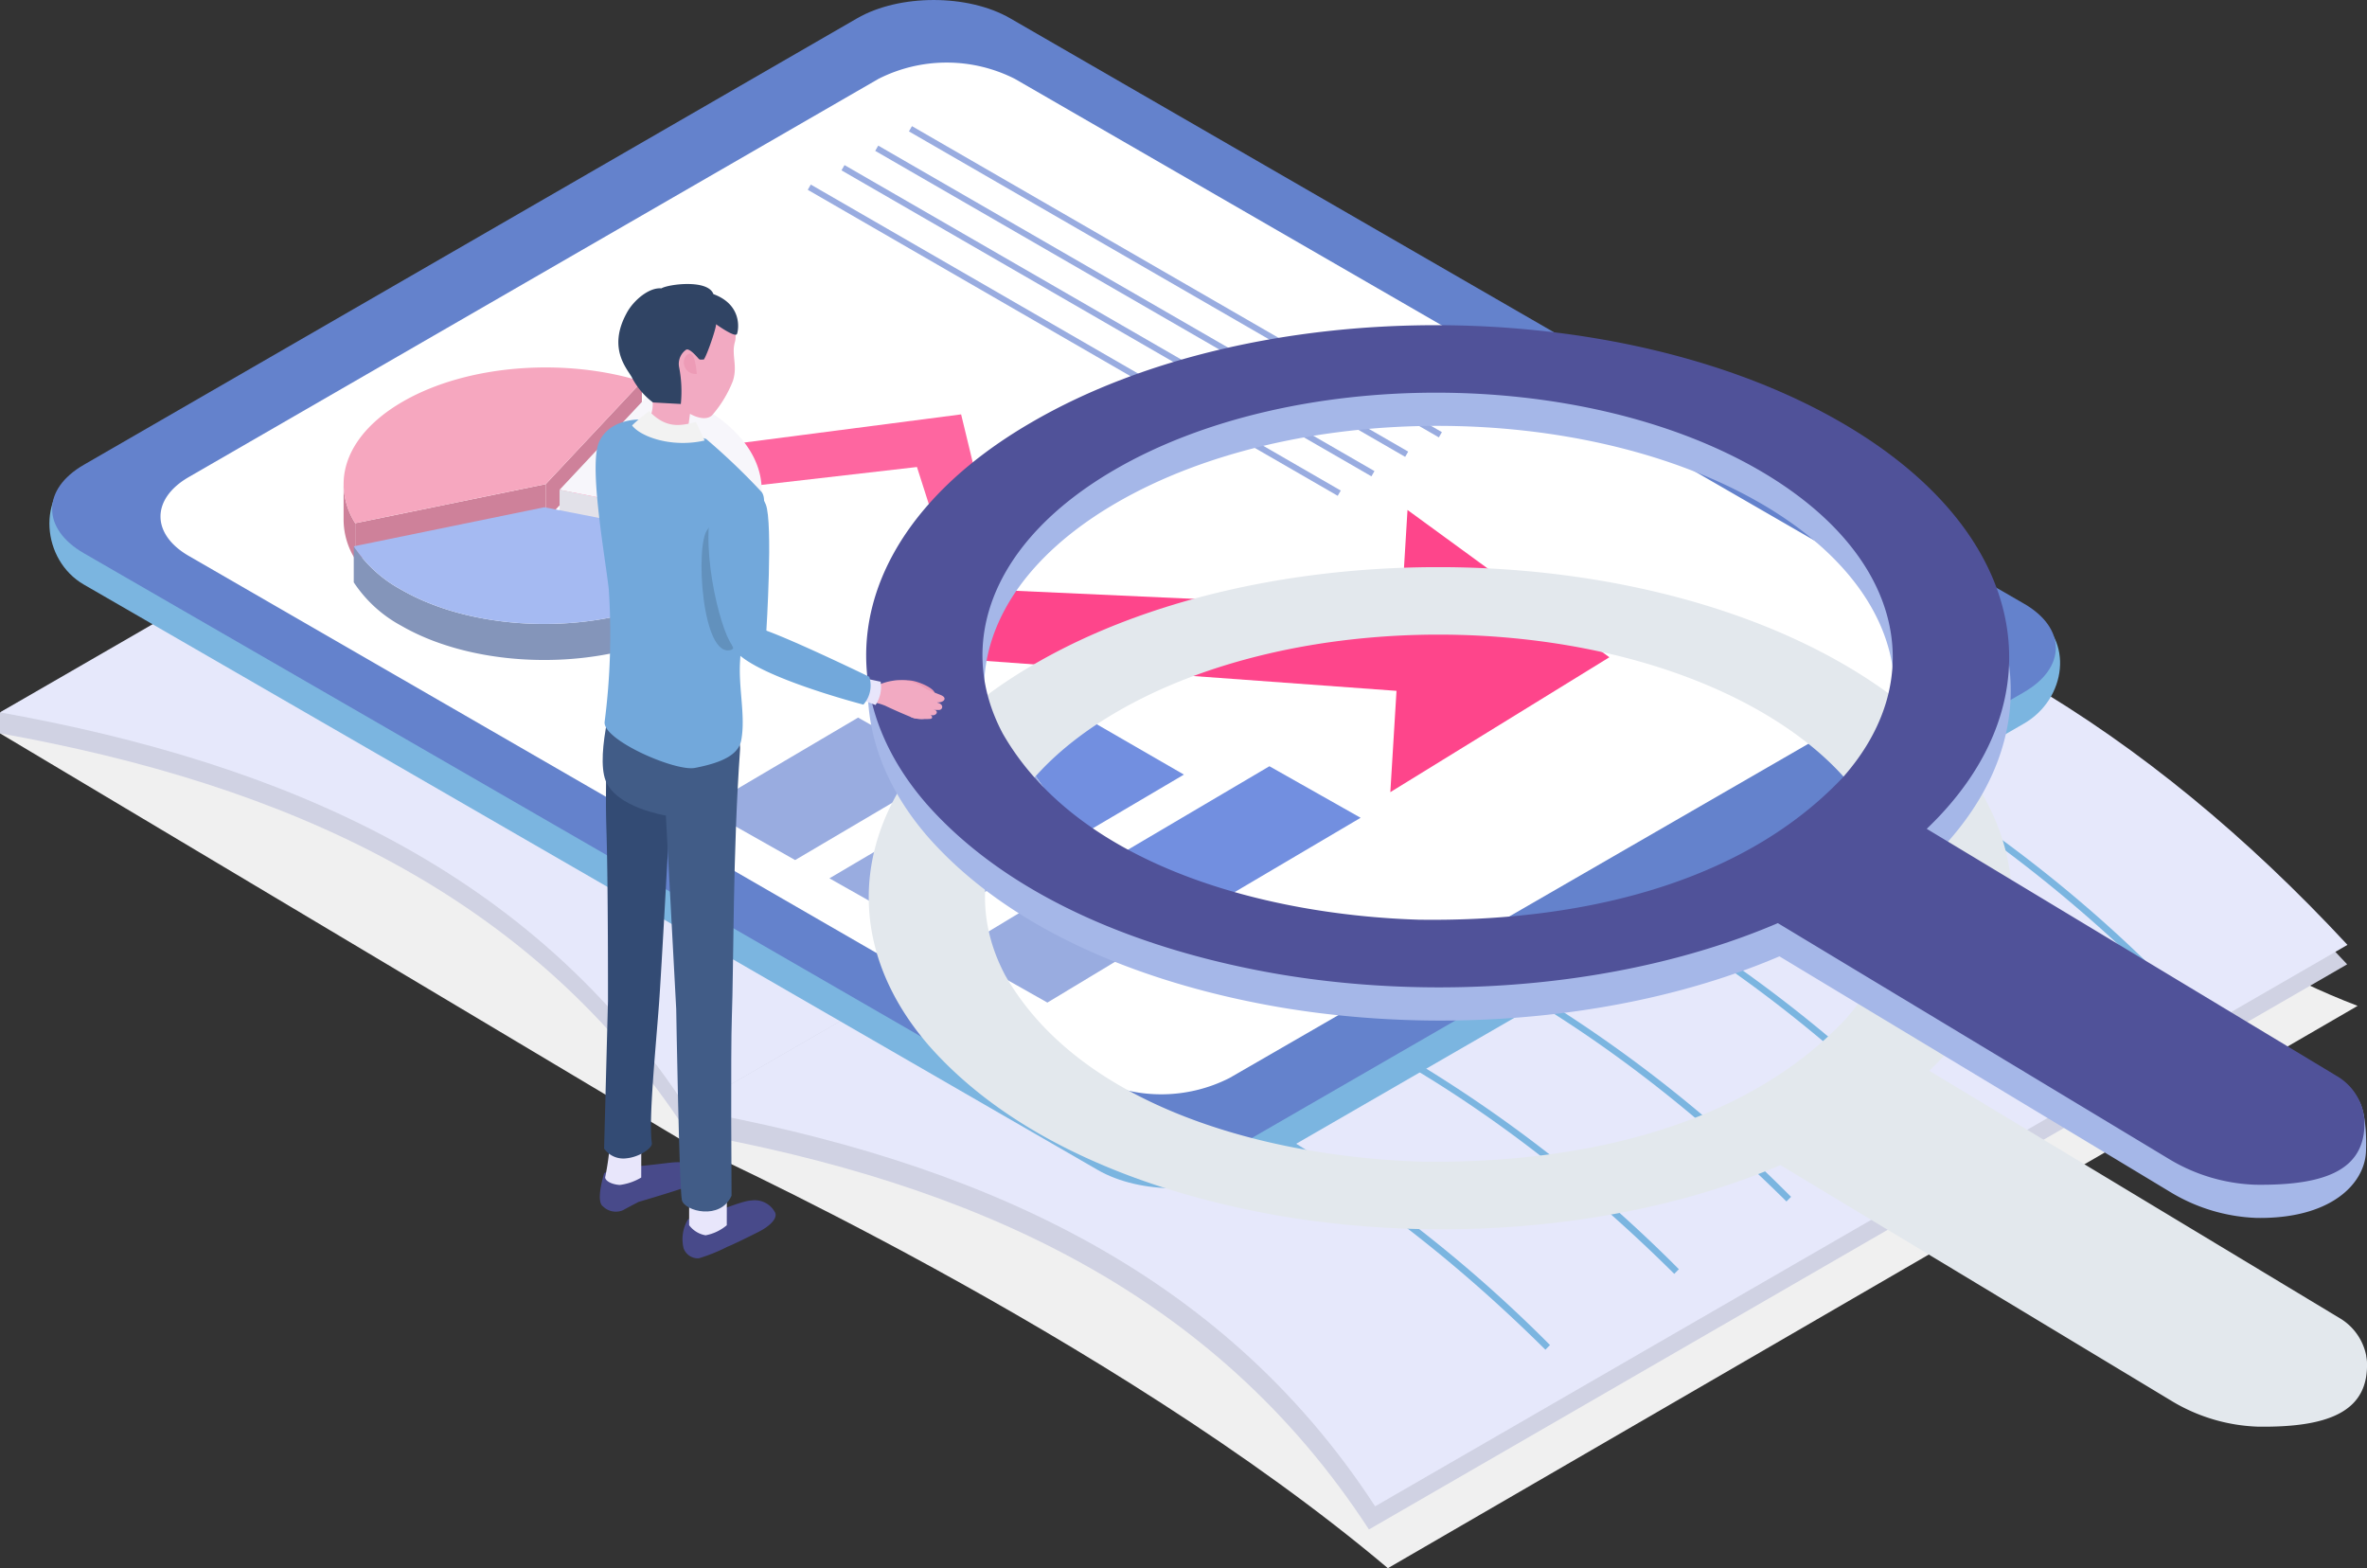<svg id="グループ_34293" data-name="グループ 34293" xmlns="http://www.w3.org/2000/svg" xmlns:xlink="http://www.w3.org/1999/xlink" width="255.134" height="169.017" viewBox="0 0 255.134 169.017">
  <rect x="0" y="0" width="255.134" height="169.017" fill="#333333" stroke="none"/>
  <defs>
    <clipPath id="clip-path">
      <rect id="長方形_28633" data-name="長方形 28633" width="255.134" height="169.017" fill="none"/>
    </clipPath>
    <clipPath id="clip-path-3">
      <rect id="長方形_28626" data-name="長方形 28626" width="254.12" height="148.888" fill="none"/>
    </clipPath>
    <clipPath id="clip-path-4">
      <rect id="長方形_28631" data-name="長方形 28631" width="161.501" height="92.642" fill="none"/>
    </clipPath>
  </defs>
  <g id="グループ_34292" data-name="グループ 34292" clip-path="url(#clip-path)">
    <g id="グループ_34291" data-name="グループ 34291">
      <g id="グループ_34290" data-name="グループ 34290" clip-path="url(#clip-path)">
        <g id="グループ_34286" data-name="グループ 34286" transform="translate(0 20.129)" style="mix-blend-mode: multiply;isolation: isolate">
          <g id="グループ_34285" data-name="グループ 34285">
            <g id="グループ_34284" data-name="グループ 34284" clip-path="url(#clip-path-3)">
              <path id="パス_80938" data-name="パス 80938" d="M178.885,76.11l-.078.043c-21.649-23.274-46.137-38.029-74-42.666L0,92.4l74.075,44.195s45.718,20.631,75.522,45.783l104.524-60.606c-31.416-12.029-47.329-41.012-75.235-45.658" transform="translate(0 -33.487)" fill="#f0f0f0"/>
            </g>
          </g>
        </g>
        <path id="パス_80939" data-name="パス 80939" d="M74.074,134.337C57.343,108.641,30.8,96.854,0,91.333V89.1L104.811,30.82c27.907,4.646,52.432,19.443,74.109,42.787Z" transform="translate(0 -12.294)" fill="#d0d2e3"/>
        <path id="パス_80940" data-name="パス 80940" d="M74.109,130.358C57.378,104.662,30.8,93.092,0,87.571L104.811,27.058C132.718,31.7,157.243,46.5,178.92,69.845Z" transform="translate(0 -10.793)" fill="#e6e8fb"/>
        <path id="パス_80941" data-name="パス 80941" d="M196.713,205.428c-16.731-25.7-42.684-37.285-73.482-42.806l.035-2.478,104.776-58.415c27.907,4.646,52.432,19.443,74.109,42.787Z" transform="translate(-49.157 -40.579)" fill="#d0d2e3"/>
        <path id="パス_80942" data-name="パス 80942" d="M197.4,201.539c-16.731-25.7-43.311-37.266-74.109-42.787L228.1,98.239c27.907,4.646,52.432,19.443,74.109,42.787Z" transform="translate(-49.18 -39.188)" fill="#e6e8fb"/>
        <path id="パス_80943" data-name="パス 80943" d="M221.046,77.054c-20.129-22.173-37.3-29.082-60.147-33.522l.135-.693c13.356,2.6,23.293,5.888,32.217,10.677,9.815,5.266,18.814,12.595,28.318,23.064Z" transform="translate(-64.183 -17.088)" fill="#7bb5e0"/>
        <path id="パス_80944" data-name="パス 80944" d="M200.522,90.47C180.708,68.2,163.686,61.4,139.207,56.648l.135-.693c14.051,2.73,23.772,5.822,32.506,10.337,10.239,5.293,19.517,12.826,29.2,23.709Z" transform="translate(-55.53 -22.32)" fill="#7bb5e0"/>
        <path id="パス_80945" data-name="パス 80945" d="M177.278,105.264c-17.5-20.7-35.516-31.583-60.233-36.386l.135-.692A99.473,99.473,0,0,1,150.042,80.41c9.779,5.878,18.864,13.859,27.774,24.4Z" transform="translate(-46.689 -27.199)" fill="#7bb5e0"/>
        <path id="パス_80946" data-name="パス 80946" d="M156.96,120.274c-16.979-21.446-35.238-32.4-63.021-37.795l.135-.693c13.434,2.611,24.189,6.387,33.846,11.883,10.87,6.187,20.55,14.746,29.593,26.167Z" transform="translate(-37.472 -32.624)" fill="#7bb5e0"/>
        <path id="パス_80947" data-name="パス 80947" d="M136.514,131.341C115.7,110.681,96.946,99.949,73.822,95.455l.135-.693a104.534,104.534,0,0,1,33.38,12.533c9.746,5.7,19.452,13.4,29.674,23.546Z" transform="translate(-29.448 -37.801)" fill="#7bb5e0"/>
        <path id="パス_80948" data-name="パス 80948" d="M112.136,148.18c-17.953-17.817-36.16-34.216-61.42-39.124l.135-.693c11.363,2.208,22.08,6.842,32.765,14.166,10.436,7.152,20.114,16.315,29.017,25.151Z" transform="translate(-20.231 -43.226)" fill="#7bb5e0"/>
        <path id="パス_80949" data-name="パス 80949" d="M343.721,151.662C323.8,131.9,301.709,119.543,278.05,114.946l.135-.693A115.961,115.961,0,0,1,313.05,127.2a147.533,147.533,0,0,1,31.168,23.964Z" transform="translate(-110.914 -45.576)" fill="#7bb5e0"/>
        <path id="パス_80950" data-name="パス 80950" d="M322.029,164.777c-19.917-19.766-42.012-32.119-65.671-36.716l.135-.693a115.943,115.943,0,0,1,34.864,12.945,147.5,147.5,0,0,1,31.168,23.963Z" transform="translate(-102.261 -50.807)" fill="#7bb5e0"/>
        <path id="パス_80951" data-name="パス 80951" d="M299.867,177.007c-19.917-19.766-42.013-32.119-65.671-36.716l.135-.693A115.936,115.936,0,0,1,269.2,152.543a147.5,147.5,0,0,1,31.169,23.963Z" transform="translate(-93.421 -55.686)" fill="#7bb5e0"/>
        <path id="パス_80952" data-name="パス 80952" d="M276.761,190.609c-19.917-19.766-42.012-32.119-65.671-36.716l.135-.693a115.953,115.953,0,0,1,34.864,12.945,147.513,147.513,0,0,1,31.169,23.963Z" transform="translate(-84.204 -61.112)" fill="#7bb5e0"/>
        <path id="パス_80953" data-name="パス 80953" d="M256.644,203.585c-19.917-19.766-42.012-32.119-65.671-36.717l.135-.692a115.977,115.977,0,0,1,34.865,12.945,147.534,147.534,0,0,1,31.168,23.964Z" transform="translate(-76.179 -66.288)" fill="#7bb5e0"/>
        <path id="パス_80954" data-name="パス 80954" d="M233.537,217.186c-19.917-19.766-42.012-32.119-65.671-36.716l.135-.693a115.946,115.946,0,0,1,34.865,12.945,147.51,147.51,0,0,1,31.168,23.963Z" transform="translate(-66.962 -71.713)" fill="#7bb5e0"/>
        <path id="パス_80955" data-name="パス 80955" d="M221.707,80.22l-83.351,48.123c-4.558,2.631-11.946,2.631-16.5,0L12.569,65.247c-4.557-2.631-5.117-9.643-.56-12.274L95.919,7.6c4.557-2.632,11.946-2.632,16.5,0L222.569,68.462c4.558,2.631,3.695,9.127-.862,11.758" transform="translate(-3.533 -2.243)" fill="#7bb5e0"/>
        <path id="パス_80956" data-name="パス 80956" d="M221.9,74.6,138.55,122.719c-4.558,2.631-11.946,2.631-16.5,0L12.763,59.624c-4.557-2.631-4.557-6.9,0-9.528L96.114,1.974c4.557-2.631,11.946-2.631,16.5,0L221.9,65.069c4.557,2.631,4.557,6.9,0,9.528" transform="translate(-3.728 0)" fill="#6482cc"/>
        <path id="パス_80957" data-name="パス 80957" d="M218.342,77.747l-74.334,42.916a16.265,16.265,0,0,1-14.717,0L31.829,64.394c-4.064-2.347-4.064-6.151,0-8.5L106.162,12.98a16.268,16.268,0,0,1,14.718,0l97.461,56.27c4.064,2.347,4.064,6.15,0,8.5" transform="translate(-11.481 -4.476)" fill="#fff"/>
        <path id="パス_80958" data-name="パス 80958" d="M243.483,107.315,221.725,91.44l-.644,10.6L178.2,100.093l-2.688,7.559,45.027,3.283-.665,10.918Z" transform="translate(-70.013 -36.475)" fill="#fe458b"/>
        <path id="パス_80959" data-name="パス 80959" d="M144,74.3l-40.24,5.224-2.48,4.815,37.959-4.366,6.661,20.843,2.688-7.558Z" transform="translate(-40.402 -29.638)" fill="#fe66a0"/>
        <path id="パス_80960" data-name="パス 80960" d="M61.614,86.8a8.024,8.024,0,0,0,1.249,4.214V94.9a8.025,8.025,0,0,1-1.249-4.214Z" transform="translate(-24.578 -34.626)" fill="#ce819a"/>
        <path id="パス_80961" data-name="パス 80961" d="M63.693,91.021,84.231,86.81v3.882L63.693,94.9Z" transform="translate(-25.407 -34.629)" fill="#ce819a"/>
        <path id="パス_80962" data-name="パス 80962" d="M97.861,79.469l10.365-11.063v3.882L97.861,83.351Z" transform="translate(-39.037 -27.287)" fill="#ce819a"/>
        <path id="パス_80963" data-name="パス 80963" d="M61.614,78.459c0-3.218,2.127-6.436,6.38-8.892C74.97,65.54,85.512,64.813,93.767,67.4L83.4,78.463,62.863,82.674a8.024,8.024,0,0,1-1.249-4.214" transform="translate(-24.578 -26.281)" fill="#f6a7bf"/>
        <path id="パス_80964" data-name="パス 80964" d="M100.343,87.826l20.632,4.03v3.882l-20.632-4.03Z" transform="translate(-40.027 -35.034)" fill="#e2e1e9"/>
        <path id="パス_80965" data-name="パス 80965" d="M134.667,91.857a7.919,7.919,0,0,0,1.15-4.029V91.71a7.921,7.921,0,0,1-1.15,4.029Z" transform="translate(-53.719 -35.035)" fill="#d6d5de"/>
        <path id="パス_80966" data-name="パス 80966" d="M100.343,80.485l10.365-11.063a24.958,24.958,0,0,1,5.037,2.17c4.255,2.457,6.379,5.676,6.379,8.894a7.917,7.917,0,0,1-1.149,4.029Z" transform="translate(-40.027 -27.692)" fill="#f7f6fb"/>
        <path id="パス_80967" data-name="パス 80967" d="M63.436,97.838a14.2,14.2,0,0,0,5.131,4.685c8.5,4.91,22.3,4.91,30.81,0a13.949,13.949,0,0,0,5.23-4.862v3.882a13.949,13.949,0,0,1-5.23,4.862c-8.51,4.913-22.306,4.913-30.81,0a14.2,14.2,0,0,1-5.131-4.685Z" transform="translate(-25.305 -38.956)" fill="#8495ba"/>
        <path id="パス_80968" data-name="パス 80968" d="M63.436,95.164l20.538-4.211,20.632,4.03a13.95,13.95,0,0,1-5.23,4.862c-8.51,4.913-22.306,4.913-30.81,0a14.2,14.2,0,0,1-5.131-4.685" transform="translate(-25.305 -36.281)" fill="#a5baf2"/>
        <path id="パス_80969" data-name="パス 80969" d="M136.056,144.021l-9.833-5.555,16.62-9.8,9.833,5.555Z" transform="translate(-50.35 -51.323)" fill="#99ace0"/>
        <path id="パス_80970" data-name="パス 80970" d="M191.289,129.539l-7.261,4.285,5.5,8.109,11.492-6.773Z" transform="translate(-73.409 -51.673)" fill="#728fe0"/>
        <path id="パス_80971" data-name="パス 80971" d="M169.949,136.668l-21.216,12.516,9.832,5.557,16.879-9.963Z" transform="translate(-59.33 -54.517)" fill="#99ace0"/>
        <path id="パス_80972" data-name="パス 80972" d="M187.423,154.511l-15.965,9.627,9.833,5.555,16.041-9.672Z" transform="translate(-68.395 -61.634)" fill="#99ace0"/>
        <path id="パス_80973" data-name="パス 80973" d="M216.769,137.391,200.4,147.044l9.91,5.511,16.289-9.608Z" transform="translate(-79.941 -54.805)" fill="#728fe0"/>
        <rect id="長方形_28627" data-name="長方形 28627" width="0.654" height="65.96" transform="translate(87.067 20.459) rotate(-60)" fill="#99ace0"/>
        <rect id="長方形_28628" data-name="長方形 28628" width="0.654" height="65.959" transform="translate(90.702 18.36) rotate(-60)" fill="#99ace0"/>
        <rect id="長方形_28629" data-name="長方形 28629" width="0.654" height="65.96" transform="translate(94.337 16.261) rotate(-60)" fill="#99ace0"/>
        <rect id="長方形_28630" data-name="長方形 28630" width="0.654" height="65.959" transform="matrix(0.5, -0.866, 0.866, 0.5, 97.972, 14.163)" fill="#99ace0"/>
        <g id="グループ_34289" data-name="グループ 34289" transform="translate(93.633 61.129)" style="mix-blend-mode: multiply;isolation: isolate">
          <g id="グループ_34288" data-name="グループ 34288">
            <g id="グループ_34287" data-name="グループ 34287" clip-path="url(#clip-path-4)">
              <path id="パス_80974" data-name="パス 80974" d="M317.259,187.244c-.012-.169-.042-.332-.07-.5l0-.045h0a6.051,6.051,0,0,0-2.882-4.072l-44.216-26.652c14.4-13.744,11.292-31.966-9.274-43.836-24.111-13.924-63.213-13.932-87.177,0-19.177,11.085-22.812,27.92-11.4,41.1,9.164,10.42,23.924,15.99,38.011,18.4,18.016,3.043,38.116,1.21,53.791-5.5-.01,0,42.1,25.382,42.1,25.384a19.256,19.256,0,0,0,9.36,2.811c8.045.11,12.014-1.842,11.76-7.089M215.2,165.766c-16.2-.524-36.489-5.719-44.707-20.063-5.171-9.728-1.172-20.743,12.048-28.422,19.08-11.088,50.215-11.081,69.417,0,15.547,8.978,18.572,22.506,9.031,33.216l0,0c-11.3,11.906-29.347,15.532-45.785,15.271" transform="translate(-155.769 -101.696)" fill="#e3e8ed"/>
            </g>
          </g>
        </g>
        <path id="パス_80975" data-name="パス 80975" d="M317.094,149.812c.07-1.387.064-5.4-1.426-6.3l-45.748-24.966c14.4-13.744,11.292-31.966-9.274-43.836-24.111-13.924-63.213-13.932-87.176,0-19.178,11.085-22.812,27.92-11.4,41.1,9.164,10.42,23.924,15.99,38.011,18.4,18.016,3.043,38.116,1.21,53.791-5.5-.01,0,42.1,25.382,42.1,25.384a19.256,19.256,0,0,0,9.36,2.811c8.045.11,11.591-3.716,11.76-7.089M215.037,128.334c-16.2-.524-36.489-5.719-44.707-20.063-5.171-9.728-1.172-20.743,12.048-28.422,19.079-11.088,50.215-11.081,69.417,0,15.547,8.978,18.572,22.506,9.031,33.216l0,0c-11.3,11.906-29.348,15.532-45.785,15.271" transform="translate(-62.071 -25.635)" fill="#a5b7e8"/>
        <path id="パス_80976" data-name="パス 80976" d="M316.8,143.86c-.012-.169-.042-.332-.07-.5l0-.044h0a6.051,6.051,0,0,0-2.882-4.072l-44.216-26.652c14.4-13.744,11.292-31.966-9.274-43.836-24.111-13.924-63.213-13.932-87.176,0-19.178,11.085-22.812,27.92-11.4,41.1,9.164,10.42,23.924,15.99,38.011,18.4,18.016,3.043,38.116,1.21,53.791-5.5-.01,0,42.1,25.382,42.1,25.384a19.255,19.255,0,0,0,9.359,2.811c8.046.11,12.014-1.842,11.761-7.089M214.745,122.382c-16.2-.524-36.489-5.719-44.707-20.063-5.171-9.728-1.172-20.743,12.048-28.422,19.08-11.088,50.215-11.081,69.417,0,15.547,8.978,18.572,22.506,9.031,33.216l0,0c-11.3,11.906-29.347,15.532-45.785,15.271" transform="translate(-61.954 -23.26)" fill="#505299"/>
        <path id="パス_80977" data-name="パス 80977" d="M125.149,216.436c.712.266,3.485-1.154,4.684-1.184a2.467,2.467,0,0,1,2.5,1.239c.371.608-.44,1.483-1.736,2.138-1.61.813-2.92,1.441-3.348,1.6a18.524,18.524,0,0,1-3.112,1.259,1.643,1.643,0,0,1-1.633-1.084,4.144,4.144,0,0,1,.453-3.087,6.156,6.156,0,0,1,2.2-.883" transform="translate(-48.82 -85.864)" fill="#484a8a"/>
        <path id="パス_80978" data-name="パス 80978" d="M110.1,208.781c.548.274,3.985-.239,5.293-.362,1.116-.1,1.917.066,2.3.593a1.327,1.327,0,0,1-.39,1.882c-.887.409-5.561,1.773-5.561,1.773s-.876.454-1.725.915a1.972,1.972,0,0,1-2.113-.423c-.843-.581.13-3.6.13-3.6Z" transform="translate(-42.905 -83.127)" fill="#484a8a"/>
        <path id="パス_80979" data-name="パス 80979" d="M127.632,217.074a4.95,4.95,0,0,1-2.282,1.086,2.781,2.781,0,0,1-1.779-1.093l.007-3.936,4.06.006Z" transform="translate(-49.293 -85.018)" fill="#e8e6fb"/>
        <path id="パス_80980" data-name="パス 80980" d="M112.4,208.637a5.99,5.99,0,0,1-2.309.8c-.829-.047-1.547-.41-1.581-.811a29.434,29.434,0,0,0,.521-3.714l3.376-.052Z" transform="translate(-43.283 -81.721)" fill="#e8e6fb"/>
        <path id="パス_80981" data-name="パス 80981" d="M115.411,142.729s-6.829-8.177-6.867-4.334-.011,4.257.053,6.559c.165,5.868.148,17.735.148,17.735l-.42,15.9a2.535,2.535,0,0,0,2.389,1.053c1.429-.131,2.837-1.119,2.762-1.63-.36-2.463.353-9.5.769-15.018.241-3.21,1.121-19.5,1.166-20.267" transform="translate(-43.211 -54.796)" fill="#334b74"/>
        <path id="パス_80982" data-name="パス 80982" d="M122.881,128.571c.275-3.81-11.8-10.837-12.992-8.015-.43,1.015-2.638,8.5-1.5,11.414s6.492,3.761,6.492,3.761l1.114,20.854s.324,19.452.614,20.613,4.154,2.21,5.352-.5c0,0-.107-15.532.032-19.276.2-5.286.093-17.824.89-28.855" transform="translate(-43.107 -47.83)" fill="#415c87"/>
        <path id="パス_80983" data-name="パス 80983" d="M107.779,107.794c-.264,1.94,7.6,5.385,9.726,4.977,3.122-.6,4.722-1.5,5-3,.478-2.591-.308-5.5-.129-8.5a96.753,96.753,0,0,1,1.639-13.019c.234-1.375,1.485-4.172.684-5.22a71.321,71.321,0,0,0-5.97-5.709s-5.727-1.857-6.2-2c-.862-.254-4.2-.223-5.342,2.3s.624,12.232,1.037,15.879a73.6,73.6,0,0,1-.446,14.3" transform="translate(-42.606 -30.004)" fill="#72a8db"/>
        <path id="パス_80984" data-name="パス 80984" d="M113.47,59.86a13.427,13.427,0,0,0,.552,1.756c2.279,2.223,1.38,4.377.542,5.294a12.34,12.34,0,0,0,2.825.658c1.487.147,1.879-.373,1.879-.373l.213-1.584s1.551.937,2.382.157a12.712,12.712,0,0,0,2.249-3.716c.521-1.664-.184-2.788.206-4.162.467-1.643-1.214-3.295-2.542-4.437s-4.248-.87-5.908-.231a4.447,4.447,0,0,0-2.668,2.784,9.166,9.166,0,0,0,.27,3.854" transform="translate(-45.108 -21.01)" fill="#f2aac2"/>
        <path id="パス_80985" data-name="パス 80985" d="M123.436,63.45c-.427-.213-1,.545-.775,1.234a1.245,1.245,0,0,0,1.358.905s-.156-1.926-.584-2.139" transform="translate(-48.909 -25.295)" fill="#ed9bb6"/>
        <path id="パス_80986" data-name="パス 80986" d="M111.778,54.056c.8-1.471,2.492-2.791,3.743-2.659.705-.445,5.02-1.021,5.607.617,3.141,1.152,2.72,3.835,2.544,4.291s-2.258-1.044-2.258-1.044c.028.5-1.321,4.316-1.4,3.782,0,0-.32.109-.471-.06-.256-.289-.991-1.149-1.347-.983a1.867,1.867,0,0,0-.757,1.922,13.561,13.561,0,0,1,.178,3.934l-3-.165a7.89,7.89,0,0,1-2.226-2.6c-.363-.85-2.784-3.061-.613-7.031" transform="translate(-44.232 -20.314)" fill="#304464"/>
        <path id="パス_80987" data-name="パス 80987" d="M120.223,74.9c-1.735.423-3.2.72-5.037-1.17a14.921,14.921,0,0,0-1.847,1.538c.941,1.228,4.289,2.43,7.828,1.621Z" transform="translate(-45.211 -29.411)" fill="#f2f2f2"/>
        <path id="パス_80988" data-name="パス 80988" d="M128.24,97.12s2.856-5.52.975-7.35-1.918,1.943-2.764,2.9c-1.375,1.563-.625,14.091,2.573,12.973,1.241-.434-.784-8.527-.784-8.527" transform="translate(-50.18 -35.612)" fill="#6291bd"/>
        <path id="パス_80989" data-name="パス 80989" d="M133.212,88.374c.8,1.964.061,13.7.061,13.7s-2.348,3.2-3.692,1.476-3.722-11.427-1.87-16,4.705-1.136,5.5.828" transform="translate(-50.673 -34.018)" fill="#72a8db"/>
        <path id="パス_80990" data-name="パス 80990" d="M156.234,123.34c.577-.781,1.2-.952,3.09-1.308a3.9,3.9,0,0,1,1.6.053c1.125.3,2.362,1,2.119,1.42-.192.328-2.254-.186-2.551-.23-.79-.115-.534.688-1.258.943a3.286,3.286,0,0,1-3-.879" transform="translate(-62.322 -48.655)" fill="#ed9bb6"/>
        <path id="パス_80991" data-name="パス 80991" d="M166.1,124.671c-.914-.338-2.567-1.483-1.625-1.7.037.055,1.22.525,2.4.982.974.377.141,1.056-.774.717" transform="translate(-65.498 -49.054)" fill="#f2aac2"/>
        <path id="パス_80992" data-name="パス 80992" d="M166.723,125.777c.9.138.713.805.311.808a4.829,4.829,0,0,1-1.476-.158c-.377-.153-.7-.4-.544-.765s1.194.036,1.709.115" transform="translate(-65.808 -50.067)" fill="#f2aac2"/>
        <path id="パス_80993" data-name="パス 80993" d="M166.17,127.091c.658.15.318.716-.194.622-.361-.067-.918.1-1.192-.081-.459-.3-.673-.517-.066-.7a3.87,3.87,0,0,1,1.452.159" transform="translate(-65.557 -50.627)" fill="#f2aac2"/>
        <path id="パス_80994" data-name="パス 80994" d="M164.864,127.687c.654.168.889.646.493.7a7.541,7.541,0,0,1-1.732-.072c-.532-.136-.664-.293-.166-.667a6.043,6.043,0,0,1,1.405.038" transform="translate(-65.079 -50.905)" fill="#f2aac2"/>
        <path id="パス_80995" data-name="パス 80995" d="M156.49,122.711l-.313,1.578a6.575,6.575,0,0,1,1.575.434c.349.182,2.639,1.207,3.079,1.325s1.234.191,1.5-.179a3.218,3.218,0,0,0,1.048-1.753,5.884,5.884,0,0,0-2.559-1.906,4.4,4.4,0,0,0-2.288-.194,5.985,5.985,0,0,0-2.043.7" transform="translate(-62.299 -48.644)" fill="#f2aac2"/>
        <path id="パス_80996" data-name="パス 80996" d="M154.44,123.938l1.538.591a3.493,3.493,0,0,0,.55-2.511l-1.534-.33a5.923,5.923,0,0,1-.554,2.25" transform="translate(-61.606 -48.541)" fill="#e8e6fb"/>
        <path id="パス_80997" data-name="パス 80997" d="M133.551,112.271c1.874.267,12.328,5.34,12.328,5.34a3.107,3.107,0,0,1-.634,3s-13.24-3.424-14.155-6.411.587-2.192,2.461-1.924" transform="translate(-52.182 -44.666)" fill="#72a8db"/>
      </g>
    </g>
  </g>
</svg>
